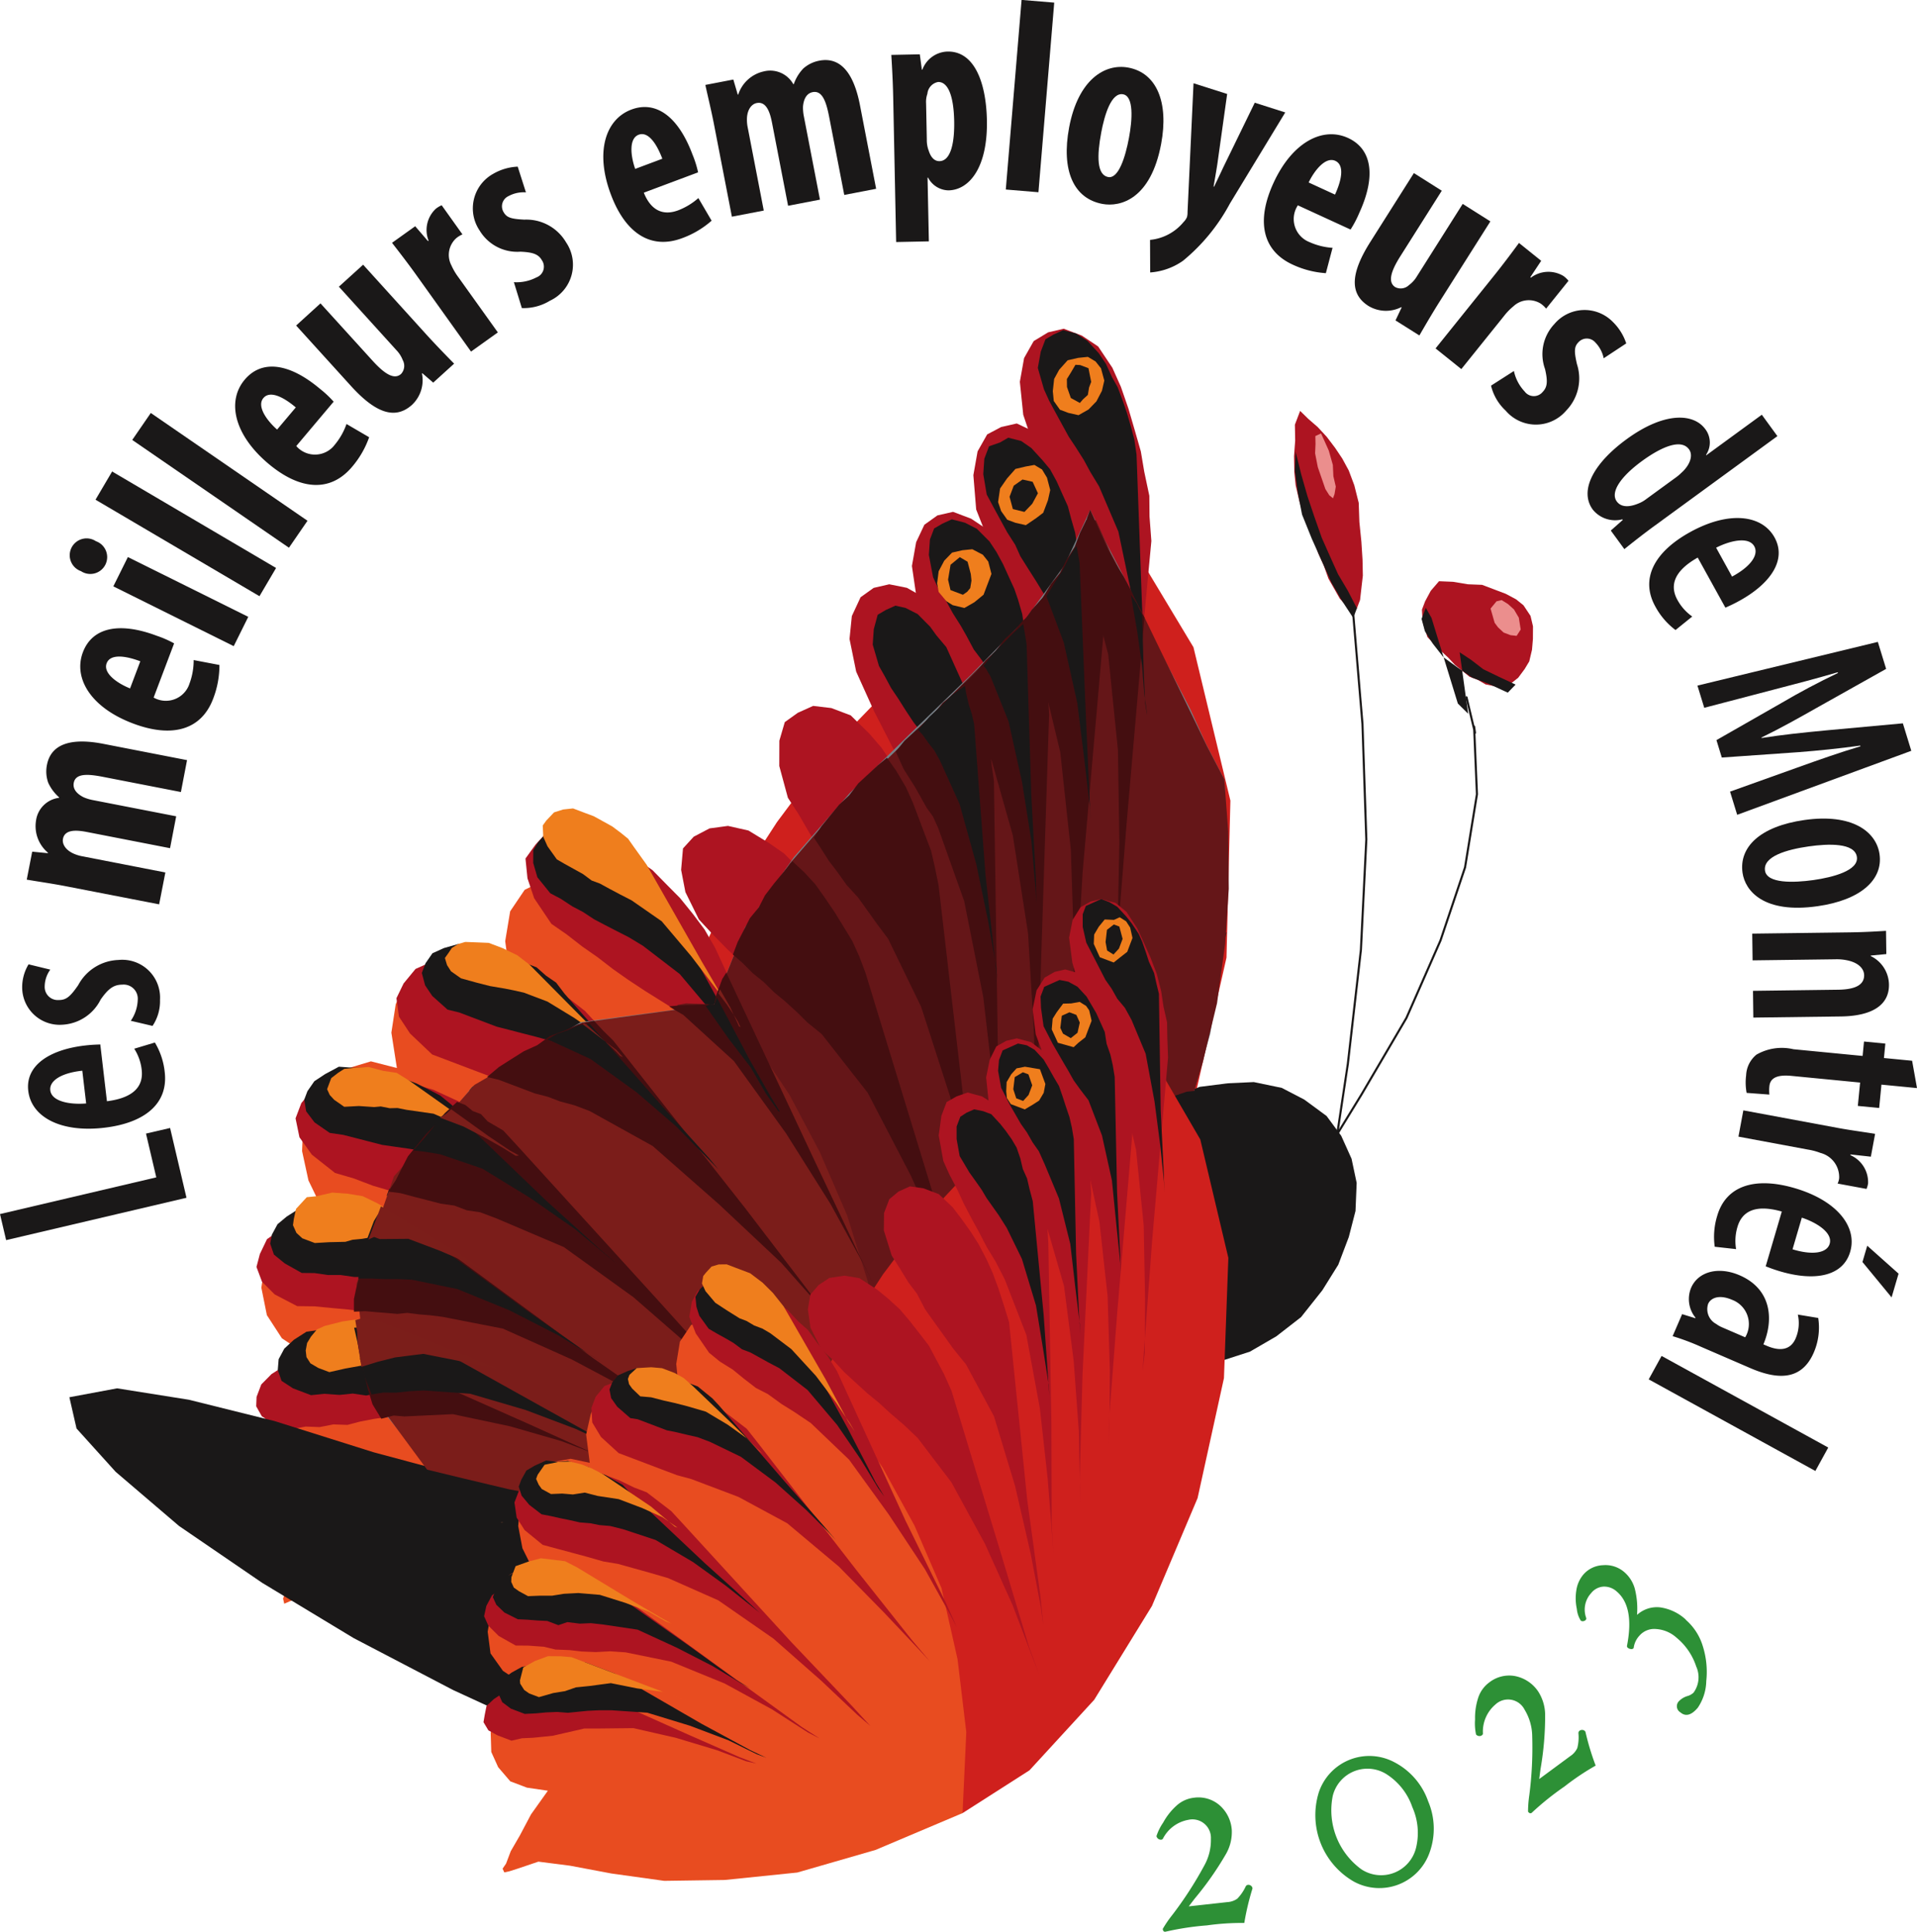 <svg id="Group_12789" data-name="Group 12789" xmlns="http://www.w3.org/2000/svg" xmlns:xlink="http://www.w3.org/1999/xlink" width="125.017" height="125.998" viewBox="0 0 125.017 125.998">
  <defs>
    <clipPath id="clip-path">
      <rect id="Rectangle_6245" data-name="Rectangle 6245" width="125.017" height="125.998" fill="none"/>
    </clipPath>
  </defs>
  <path id="Path_56141" data-name="Path 56141" d="M57.72,99.4l5.587-3.564,5.508-6.082,4.971-7.937,3.892-9.169,2.308-10.187.254-10.24L77.831,42.216l-5.39-8.966-7.247,5.215-5.985,5.173-4.76,4.916-3.782,5.074-3.229,4.981-2.473,5.165-2.178,5.475-1.831,5.92L42.712,77.9l2.051,3.051,2.227,3.119,2.323,3.151,2.139,3.082,2.283,3.244,2.086,2.963Z" fill="#cf201d" fill-rule="evenodd"/>
  <path id="Path_56142" data-name="Path 56142" d="M57.72,99.4l.214-6.843-.725-6.268-1.53-6.056-2.23-5.292-2.892-4.92-3.133-4.288-3.493-3.6-3.592-2.8-.831-1.349-1.161-.749-1.338-.3-1.387.4-1.408.708-.944,1.4-.323,1.945.352,2.617-1.631-1.14-1.482-.458-1.44-.025-1.185.686L26.48,64l-.673,1.5-.284,1.856.36,2.307-1.693-.434-1.52.458-1.315.74-.908,1.312-.671,1.5L19.7,75.08l.415,1.913,1.038,2.151-1.079-.409-1.158.594-.965,1.186L17.3,82.233l-.255,1.761.359,1.788.98,1.51L20.2,88.5,18.629,89.66,17.7,91.272l-.458,1.481.119,1.59.561,1.251.973.988,1.41.641,1.765.247-1.272,2-1.03,1.883-.726,1.381-.41,1.082-.171.453.075.337.379-.166.836-.3,1.7-.391,2.679.295,3.563.417,4.468.758,5.292-.058,6.02-.614,6.8-1.865Z" fill="#e84c20" fill-rule="evenodd"/>
  <path id="Path_56143" data-name="Path 56143" d="M68.417,46.608l-.152-1.5-.1-1.38-.278-1.451-.316-1.355-.4-1.4-.469-1.212-.653-1.277-.6-1.161-1.05-1.329-1.072-.713-1.173-.444-1.019.232-.852.61-.537,1.139-.275,1.551L59.79,39.1l.465,1.21.5,1.427.65,1.282.563,1.245.558,1.244.653,1.284.744,1.313.761,1.53,1.37,4.858.991,6.371L67.409,67l.179,4.715.027,1.564.043-2.567.255-8.585Z" fill="#ad1421" fill-rule="evenodd"/>
  <path id="Path_56144" data-name="Path 56144" d="M71.965,41.338l-.12-1.594-.1-1.383-.275-1.447-.222-1.322-.369-1.485-.316-1.36-.529-1.336-.592-1.156-.924-1.381-1.075-.717-1.135-.535-1.021.231-.909.483-.625,1.106-.275,1.551.183,2.24.528,1.337.531,1.339.432,1.3.531,1.337.472,1.213.526,1.334.617,1.372.639,1.584,1.2,5.008.691,6.359.207,6.277L70,66.433l-.094,1.62.205-2.715.489-8.393Z" fill="#ad1421" fill-rule="evenodd"/>
  <path id="Path_56145" data-name="Path 56145" d="M75.086,35.287l-.12-1.6-.012-1.348-.332-1.57L74.4,29.446,74,28.052l-.407-1.393L73.1,25.232l-.557-1.244L71.617,22.6l-1.071-.713-1.176-.446-1.017.237-.94.569-.627,1.109-.276,1.548.221,2.149.439,1.307.581,1.454.467,1.216.529,1.337.469,1.208.585,1.466.621,1.369L71.063,38l1.292,5.039.479,6.38.143,6.156-.07,4.829-.094,1.616.168-2.622.648-8.538Z" fill="#ad1421" fill-rule="evenodd"/>
  <path id="Path_56146" data-name="Path 56146" d="M56.448,63.47l-.527-1.337-.6-1.156L54.673,59.7l-.754-1.011-.9-1.166-.917-.866-.968-.986-.983-.682-1.343-.818-1.335-.3-1.2.162-1.032.541-.7.766-.122,1.4.279,1.448.879,1.782.882.953.967.986.916.86.967.991.945.769,1.1.933,1,.9L53.6,67.451l3,3.827,2.811,5.4,2.354,5.233,1.515,4.189.491,1.427-.725-2.445-2.3-7.587Z" fill="#ad1421" fill-rule="evenodd"/>
  <path id="Path_56147" data-name="Path 56147" d="M46.634,61.821,45.95,60.63l-.757-1.009-.846-1.045-.823-.83-.967-.985-.984-.686-1.038-.8-.978-.678L38.1,54.043l-1.215-.049-1.272.346-.7.764L34.269,56l.13,1.289.437,1.3,1.124,1.67.983.68,1.04.807.98.684,1.039.8.976.686,1.076.711,1.256.785,1.251.784,3.4,3.046,3.354,4.784,2.9,4.613,2.136,3.911L57,83.836l-1.1-2.282-3.3-6.83Z" fill="#ad1421" fill-rule="evenodd"/>
  <path id="Path_56148" data-name="Path 56148" d="M40,67.882l-.97-.987-.876-.949-1.041-.811-1.049-.5L34.9,63.883l-1.175-.445-1.322-.6-1.118-.32L29.609,62.3l-1.394.4-1.116.5-.779.947-.466.962.162,1.2.723,1.1,1.444,1.37,1.176.446,1.356.514,1.177.445,1.223.573,1.214.351,1.3.392,1.391.422,1.441.547,4.1,2.276L46.9,78.562l4.042,3.8,2.75,3.107,1.028,1.111L53.14,84.748l-4.561-5.967Z" fill="#ad1421" fill-rule="evenodd"/>
  <path id="Path_56149" data-name="Path 56149" d="M33.7,74.694l-.935-1.077-.978-.681-1.074-.719-1.141-.533-1.322-.605-1.211-.354-1.176-.446-1.28-.173-1.611-.1-1.4.4-1.152.6-.771.949-.375.991.255,1.235.809,1.135,1.511,1.192,1.212.354,1.266.48,1.208.357,1.39.424,1.247.261,1.332.3,1.422.333,1.482.459,4.364,1.857,4.542,3.273,4.2,3.659,3.065,2.813L49.638,92.1l-1.649-1.659L42.9,84.8Z" fill="#ad1421" fill-rule="evenodd"/>
  <path id="Path_56150" data-name="Path 56150" d="M29.377,81.739l-.985-.682-.961-.465-.957-.465-1.155-.234L24.2,79.571l-1.1-.1-1.1-.105-1.237.257-1.344,0-1.155.6-.853.606-.463.964-.222.845.36.963.827.829,1.466.764,1.134.014,1.094.106,1.093.1,1.195.139,1.216.049,1.1.106,1.215.051,1.409.12,3.946.769,4.506,2.017,4.044,2.152,3.011,1.865,1.021.591-1.547-1.1-5.15-3.6Z" fill="#ad1421" fill-rule="evenodd"/>
  <path id="Path_56151" data-name="Path 56151" d="M26.412,89.3l-.817-.31-.851-.217-.844-.219-.83,0-.968-.163-.86.09-.826,0-.837.3-1.057.326-.813.517-.669.677-.308.813-.024.613.369.656.747.486,1.206.355.9-.175.917.034.893-.174.919.032.8-.211.9-.176.983-.143,1.04-.019,3.154-.148,3.731.791L36.617,94l2.445.926.809.305L38.6,94.747l-4.231-1.915Z" fill="#ad1421" fill-rule="evenodd"/>
  <path id="Path_56152" data-name="Path 56152" d="M61.207,57.728l-.368-1.482-.349-1.269-.4-1.4-.5-1.118-.613-1.372-.635-1.064-.865-1.261-.788-.915-1.209-1.185-1.263-.478-1.188-.141-1,.45-.849.608-.354,1.211-.005,1.653.561,2.071.716,1.1.685,1.188.721,1.1.813,1.135.845,1.046.9,1.167.807,1.129,1.046,1.331,2.152,4.431,1.9,5.886,1.291,5.866.886,4.471.212,1.631L63.969,81l-1.014-8.241Z" fill="#ad1421" fill-rule="evenodd"/>
  <path id="Path_56153" data-name="Path 56153" d="M64.818,50.932l-.118-1.6-.224-1.327-.31-1.354-.349-1.269-.495-1.428L62.8,42.621l-.689-1.191-.774-1.224-1.081-1.237-1.111-.627-1.153-.231-1.016.234-.853.611-.571,1.229-.15,1.494.433,2.126.563,1.249.62,1.37.594,1.154.653,1.283.689,1.191.681,1.189.744,1.315.8,1.44,1.7,4.779,1.246,6.26.7,6.057.391,4.692.119,1.6-.171-2.543-.119-8.418Z" fill="#ad1421" fill-rule="evenodd"/>
  <path id="Path_56154" data-name="Path 56154" d="M70.407,36.716l-.143-.983-.148-.988-.266-.928-.211-.8-.392-.869-.337-.753-.426-.778-.5-.6-.727-.795-.659-.457-.845-.215-.534.31-.719.251-.307.812-.068,1.007.224,1.327.482.9.425.779.429.784.523.818.335.746.513.817.517.812.574.943,1.169,2.926.937,4.074.517,3.815.308,3.006.054.953-.084-1.683-.241-5.363Z" fill="#1a1818" fill-rule="evenodd"/>
  <path id="Path_56155" data-name="Path 56155" d="M66.9,30.426l.559-.1.5.3.321.532.21.806-.148.665-.309.817-.449.343-.682.465-.672-.151-.539-.2-.4-.564-.2-.591.129-.884.453-.654.548-.622Z" fill="#ef7e1d" fill-rule="evenodd"/>
  <path id="Path_56156" data-name="Path 56156" d="M66.949,42.02l-.141-.98-.143-.986-.268-.926-.247-.717-.4-.873-.338-.744-.424-.783-.457-.692-.826-.827-.782-.4-.85-.217-.616.281-.538.314-.274.722-.07,1,.275,1.453.341.748.518.816.425.783.516.815.374.659.481.9.548.725L64.6,44.13l1.173,2.924L66.651,51l.611,3.849.269,3.1.052.949-.028-1.561-.3-5.485Z" fill="#1a1818" fill-rule="evenodd"/>
  <path id="Path_56157" data-name="Path 56157" d="M62.765,35.89l.644-.066.689.361.351.444.208.805-.24.633-.274.723-.6.493-.65.373-.763-.184-.415-.262-.5-.6-.1-.562.1-.787.366-.692.509-.525Z" fill="#ef7e1d" fill-rule="evenodd"/>
  <path id="Path_56158" data-name="Path 56158" d="M62.594,36.341l.507.3.209.8.045.431-.08.486-.194.237-.284.2-.81-.306-.159-.678.163-.974Z" fill="#1a1818" fill-rule="evenodd"/>
  <path id="Path_56159" data-name="Path 56159" d="M66.683,31.277l.661.149.344.748-.37.684-.509.533-.756-.185-.215-.805.273-.721Z" fill="#1a1818" fill-rule="evenodd"/>
  <path id="Path_56160" data-name="Path 56160" d="M63.53,47.238l-.236-1.018-.211-.805-.3-.837-.34-.75-.392-.87-.339-.75-.64-.76-.409-.567-.818-.827-.786-.4-.666-.15-.623.282-.532.313-.254.94-.07,1.006.407,1.394.372.659.421.781.464.69.515.813.463.7.549.723.612.85.577.944,1.29,2.861,1.091,3.932.767,3.7.528,2.987.085.863-.206-1.629-.583-5.288Z" fill="#1a1818" fill-rule="evenodd"/>
  <path id="Path_56161" data-name="Path 56161" d="M74.119,29.647l-.144-.987-.213-.8-.272-.931-.241-.711-.36-.962L72.52,24.6l-.4-.876-.467-.69-.728-.793-.747-.489-.846-.219-.621.285-.531.311-.308.813L67.681,24l.4,1.392.34.749.424.785.425.778.429.782.465.7L70.68,30l.424.783.571.941,1.261,2.953.849,4.046.7,3.882.3,3.008.025,1.041-.085-1.687-.244-5.361Z" fill="#1a1818" fill-rule="evenodd"/>
  <path id="Path_56162" data-name="Path 56162" d="M27.792,87.551l-.778-.4-.758-.184-.81-.307-.828-.007-.881-.127-.918-.035-.918-.041-.926.272-.986.14-.817.522-.633.584-.367.687-.057.7.246.713.749.489,1.174.445.858-.089,1,.072.864-.089.878.129.9-.179.86-.085.95-.055,1.041-.019,3.023.213,3.626,1.063L37.536,93.2l2.373,1.105.781.4L39.4,94.016l-4.1-2.28Z" fill="#1a1818" fill-rule="evenodd"/>
  <path id="Path_56163" data-name="Path 56163" d="M27.32,80.341l-.742-.489-.908-.344-.721-.273-.851-.216-.849-.22-.879-.125-.914-.036-.9.178-1.044.016-.814.519-.6.5-.37.687-.109.578.244.715.709.578,1.108.622.828.007.879.127.831,0,.877.125.83,0,1.006.071.915.038,1.008.071,2.973.611,3.4,1.389,3.114,1.594,2.271,1.378.747.489L38.2,88.182l-3.838-2.694Z" fill="#1a1818" fill-rule="evenodd"/>
  <path id="Path_56164" data-name="Path 56164" d="M29.431,72.046l-.713-.583-.688-.36-.869-.434-.728-.276-.809-.307-.846-.215-.85-.221H23.1L22.1,69.577l-.9.484-.7.462-.451.651-.207.547.123.765.548.725.989.684.88.129.843.214.85.221.851.218.877.127.882.125.976.165,1.062.2,2.747.938,3.1,1.9,2.942,2.045,2.043,1.7.714.581-1.061-1.024L35.7,78.143Z" fill="#1a1818" fill-rule="evenodd"/>
  <path id="Path_56165" data-name="Path 56165" d="M36.819,64.817l-.552-.725-.659-.454-.618-.545-.721-.272-.781-.4-.815-.308-.935-.25-.829-.005-1.026-.283-.93.263-.751.34-.453.654-.24.631.215.807.465.691,1,.895.76.185.817.31.812.307.81.307.85.217.848.221.847.217,1.029.284L38.6,69.112,41.656,71.4l2.665,2.25L46.173,75.6l.618.548-.971-.991L42.668,71.48Z" fill="#1a1818" fill-rule="evenodd"/>
  <path id="Path_56166" data-name="Path 56166" d="M43.387,58.936l-.518-.818-.586-.633-.589-.635-.526-.512-.708-.58-.623-.545-.779-.4-.726-.276-.99-.375-.828-.006-.9.181-.539.621-.3.508v.825l.269.929.842,1.043.689.365.744.489.692.364.742.487.692.364.776.4.783.4.925.559,2.4,1.841,2.426,2.879,2.078,2.958L50.3,71.786l.606.853-.829-1.35-2.358-4.41Z" fill="#1a1818" fill-rule="evenodd"/>
  <path id="Path_56167" data-name="Path 56167" d="M24.611,78.485l-.959-.464-.975-.159-1.008-.075-1.018.237-.644.065-.354.383-.349.381-.145.67-.053.392.224.5.385.355.817.308.948-.055L22.522,81l.464-.134.642-.063.559-.1.575.117,1.867-.017,2.167.821,1.956.842,1.468.767.542.2-.747-.492-2.592-1.6Z" fill="#ef7e1d" fill-rule="evenodd"/>
  <path id="Path_56168" data-name="Path 56168" d="M25.333,86.41l-1.03-.284-1-.073-.987.143-1.145.292-.5.224-.39.47-.254.418-.089.489.049.43.259.407.512.3.72.273,1.022-.231,1.106-.2,1.055-.326,1.106-.2,1.842-.232,2.309.459,2.212.428,1.629.618.453.171-.9-.342-2.858-1.186Z" fill="#ef7e1d" fill-rule="evenodd"/>
  <path id="Path_56169" data-name="Path 56169" d="M26.71,70.5l-.84-.522-.876-.129-.942-.251-.947.054-.649.064-.406.26-.448.345-.171.453-.1.271.174.378.292.316.651.453.953-.051,1,.069.431-.04.582.114.512-.012.582.117,1.762.253,1.957.846,1.8.99,1.249.783.418.265-.656-.457-2.26-1.683Z" fill="#ef7e1d" fill-rule="evenodd"/>
  <path id="Path_56170" data-name="Path 56170" d="M34.535,62.922l-.8-.613-.962-.467-.9-.342-.92-.038-.609-.022-.463.134-.412.255-.221.33-.234.327.139.464.26.406.649.457L31.1,64.1l.852.217.484.082.484.082.574.114.669.151,1.536.582L37.458,66.4,39.1,67.541l1.236,1.092.291.317L40,68.4,37.98,66.4Z" fill="#ef7e1d" fill-rule="evenodd"/>
  <path id="Path_56171" data-name="Path 56171" d="M42.173,56.407l-.405-.565-.406-.565-.4-.569-.478-.387-.56-.419-.6-.332-.6-.331-.539-.2-.815-.309-.645.07-.592.188-.505.532-.233.323.033.738.278.621.608.852.507.294.6.332.6.333.565.42.54.2.6.329.687.365.777.4,1.963,1.364,1.926,2.28,1.66,2.179,1.236,1.916.317.531-.575-.942-1.941-3.319Z" fill="#ef7e1d" fill-rule="evenodd"/>
  <path id="Path_56172" data-name="Path 56172" d="M70.305,23.343l.642-.066.5.3.354.447.216.8-.154.665-.359.689-.515.531-.654.372-.664-.15-.549-.208-.4-.567-.064-.64.088-.8.329-.6.551-.615Z" fill="#ef7e1d" fill-rule="evenodd"/>
  <path id="Path_56173" data-name="Path 56173" d="M70.438,23.81l.546.207.178.892-.138.362-.08.487-.322.294-.2.232-.588-.324-.251-.717-.007-.52.259-.418.3-.51Z" fill="#1a1818" fill-rule="evenodd"/>
  <path id="Path_56174" data-name="Path 56174" d="M48.747,97.449l-5.261.8-6.079-.338L30.92,96.484l-6.563-1.76-6.465-2.037L12.317,91.3l-4.679-.744-3.113.581.466,2.039L7.541,96l4.135,3.534,5.42,3.707,5.971,3.608,6.471,3.38,6.249,2.881,5.695,2.156Z" fill="#1a1818" fill-rule="evenodd"/>
  <path id="Path_56175" data-name="Path 56175" d="M85.416,83.85l1.392-7.227L87.9,69.388l.851-7.427.354-7.208-.252-7.535-.619-7.366" fill="none" stroke="#1a1818" stroke-linecap="round" stroke-linejoin="round" stroke-width="0.136"/>
  <path id="Path_56176" data-name="Path 56176" d="M88.223,40.092l.268-.418.206-.544.089-.791.092-.793-.021-1.038-.074-1.166-.131-1.293L88.609,32.8l-.288-1.145-.361-.964-.424-.782-.464-.692-.548-.724-.59-.637-.62-.54-.526-.515-.342.9.019,1.04-.075,1.01.018,1.037.088.862.236,1.018L85,33.6l.447,1,.247.715.3.835.339.748.3.842.374.655.372.658.439.476Z" fill="#ad1421" fill-rule="evenodd"/>
  <path id="Path_56177" data-name="Path 56177" d="M86.922,30.327l.034.734.157.679-.082.489-.1.271-.239-.193-.257-.407-.248-.718-.246-.711-.176-.9.026-.61-.01-.518.249-.114.121-.058.228.5.278.621Z" fill="#eb8e8d" fill-rule="evenodd"/>
  <path id="Path_56178" data-name="Path 56178" d="M88.491,39.674l-.6-1.157-.631-1.066-.56-1.243-.5-1.128L85.7,33.659l-.436-1.3-.4-1.4-.368-1.482-.051,1.22.187,1.416.281,1.449.639,1.585.615,1.37.674,1.5.689,1.189.722,1.1Z" fill="#1a1818" fill-rule="evenodd"/>
  <path id="Path_56179" data-name="Path 56179" d="M85.557,76.666l3.238-5.284,2.928-4.989,2.22-5.053,1.6-4.765.776-4.769-.186-4.416.058.411-.552-2.317" fill="none" stroke="#1a1818" stroke-linecap="round" stroke-linejoin="round" stroke-width="0.136"/>
  <path id="Path_56180" data-name="Path 56180" d="M98,44.955l.571-.4.439-.349.42-.566.3-.5.18-.762.059-.7.005-.825-.161-.681-.458-.689-.479-.388-.687-.366-.719-.272-.816-.31-.919-.036-.97-.162-.919-.038-.538.624-.369.686-.206.543.037.74.13.461.191.59.441.471.526.513.386.355.44.474.475.389.473.384.548.208.5.293.576.116Z" fill="#ad1421" fill-rule="evenodd"/>
  <path id="Path_56181" data-name="Path 56181" d="M99.05,40.289l.122.772-.265.413-.394-.043-.457-.173-.372-.35-.211-.286-.266-.927.387-.473.337-.08.417.261.387.352Z" fill="#eb8e8d" fill-rule="evenodd"/>
  <path id="Path_56182" data-name="Path 56182" d="M98.84,44.654,97.7,44.12l-.964-.466-.8-.615-.745-.493.555,4.011-.673-.669-1.717-5.583-.374-.659-.274.723.216.8.515.813.695.887.893.649.983.682,1.086.41,1.234.57Z" fill="#1a1818" fill-rule="evenodd"/>
  <path id="Path_56183" data-name="Path 56183" d="M86.512,72.791l.955,1.291.675,1.5.333,1.575-.076,1.83-.436,1.695-.686,1.809-1.043,1.673-1.388,1.748-1.608,1.25-1.722,1-1.768.572-1.694.392-1.838-.076L74.489,88.7l-1.5-.674-1.274-1L70.7,85.609l-.67-1.492-.305-1.668L69.73,80.8l.375-1.821.719-1.9.96-1.705,1.464-1.411L74.837,72.5l1.69-.908,1.707-.7,1.843-.234,1.689-.078,1.822.378,1.468.762Z" fill="#1a1818" fill-rule="evenodd"/>
  <path id="Path_56184" data-name="Path 56184" d="M79.84,50.832l.233,4.021-.009,4.127-.448,4.17-.692,4.287-1.215,4.3-1.461,4.4-1.894,4.453-2.14,4.561L53.267,102.161l-14.792-1.055-9.358-3.964-4.865-5.973-.971-6.981,2.49-7.121,5.018-6.159,7.089-4.24,8.7-1.15,2.011-5.026,3.181-4.583,3.66-4.194,3.945-3.881,3.916-3.79,3.544-3.619,2.591-3.564,1.67-3.6,1.05,2.155L73.28,37.6l1.045,2.153,1.1,2.278L76.5,44.087l1.134,2.187,1.014,2.246Z" fill="#778087" fill-rule="evenodd"/>
  <path id="Path_56185" data-name="Path 56185" d="M33.582,98.731l-.943.574.094.037.944-.575.962-.36Z" fill="#3a2820"/>
  <path id="Path_56186" data-name="Path 56186" d="M57.9,98.127l-1.733.479L54.4,99.18l-1.643.511-1.64.515-1.731.483-1.733.48-1.6.425-1.553.547-1.159-.23-1.093-.105-1.058-.2-.977-.16-1.031-.288-1.06-.194-.848-.217-.884-.131,3.148-.667,3.054-.7L45.8,98.4l3.307-.817,3.463-.96,3.341-.907,3.5-1.05,3.621-1.111Z" fill="#3a2820" fill-rule="evenodd"/>
  <path id="Path_56187" data-name="Path 56187" d="M79.71,62.359l-7.875,3.32-6.964,2.842-6.537,1.972-5.891,1.383-5.685.532-5.42.117-5.4-.49-5.347-.891.195-.236.287-.2,5.158.3,5.472.009,5.466-.517,5.907-.864L59.106,68.2l6.5-1.88,6.9-2.659,7.487-2.846-.192.755Z" fill="#3a2820" fill-rule="evenodd"/>
  <path id="Path_56188" data-name="Path 56188" d="M50.618,71.494,47.1,72.33l-3.338.909-3.308.81-3.213.852-3.182.76-3,.823-2.965.739-2.876.772.1-.273.068-.178,2.964-.736,2.935-.646,3.055-.706,3.091-.793,3.216-.846,3.183-.762,3.3-.815Z" fill="#1a1818" fill-rule="evenodd"/>
  <path id="Path_56189" data-name="Path 56189" d="M71.732,85.592l.241-.635.424-.565.238-.63.388-.476.24-.63.419-.564.24-.633.393-.474,1.659-4.125,1.353-3.828,1.129-3.809.913-3.79.524-3.831.241-3.63L80.1,54.237l-.256-3.4L78.7,48.644,77.66,46.493l-1.046-2.15-.99-2.03-1.042-2.156L73.5,38.1l-1.078-2.061-.954-2.118-.373.167-.261.42-1.883,3.317L66.09,41.286l-3.508,3.53-3.664,3.676-3.912,3.785-3.5,4.051-2.986,4.346-1.942,4.844-.611-.026-.607-.021-.61-.024-.557.1-.447,1.177L43.3,67.9l-.445,1.172-.446,1.177L42,71.332l-.387,1.3-.357,1.213-.3,1.329,1.668,2.7,1.992,2.923,2.079,2.962,2.269,3.028,2.08,2.956,2.234,3.12,1.992,2.927,1.9,2.892Z" fill="#651618" fill-rule="evenodd"/>
  <path id="Path_56190" data-name="Path 56190" d="M57.733,98.268l.121-5.222L57.5,88.257l-.911-4.686-1.359-4.335-1.762-4.079-1.984-3.749L49.17,67.945l-2.387-2.97-.1.272-.1.271L37.963,66.7,30.95,70.758l-5.257,5.969-2.457,7.031.789,6.91,4.442,6.024,8.882,4.091L51.456,102.3l.782-.428.841-.3.837-.3.834-.3Z" fill="#7b1d1a" fill-rule="evenodd"/>
  <path id="Path_56191" data-name="Path 56191" d="M68.417,46.608l-.052-.949-.125-.773-.052-.949-.123-.769-.174-.9-.213-.8-.214-.807-.156-.674-.6.494-.549.62-.636.584-.611.8-.633.585-.58.713-.668.676-.586.709.446,1,.508,1.122.6,1.159.683,1.188,1.37,4.858.991,6.371L67.409,67l.179,4.715.027,1.564.043-2.567.255-8.585Z" fill="#440e10" fill-rule="evenodd"/>
  <path id="Path_56192" data-name="Path 56192" d="M71.965,41.338,71.941,40.3l-.137-.981-.091-.865-.086-.858-.145-.984-.145-.984-.266-.927-.217-.809-.427.874-.342.9-.524.832-.438.87-.577.712L67.991,39l-.7.771-.682.984.335.743.3.837.306.843.392.869,1.2,5.008.691,6.359.207,6.277L70,66.433l-.094,1.62.205-2.715.489-8.393Z" fill="#440e10" fill-rule="evenodd"/>
  <path id="Path_56193" data-name="Path 56193" d="M70.1,35.877l.457,1,.5,1.122,1.216,4.7.633,6.233L73,54.961,72.9,59.885l-.084,2.133.129-1.708.554-6.918,1.139-13.106-.479-.911-.4-.871-.48-.905-.515-.817-.487-.906L71.884,35l-.449-1-.341-.749-.205.542-.179.76-.335.6Z" fill="#440e10" fill-rule="evenodd"/>
  <path id="Path_56194" data-name="Path 56194" d="M56.448,63.47l-.41-1.085-.452-1-.57-.935-.578-.942-.665-.978-.6-.849-.737-.8-.765-.706-.58.714L50.5,57.6l-.611.8-.4.78-.584.71-.4.782-.4.777-.308.815.622.541.674.673.712.577.681.672.707.58.769.7.679.674.944.765,3,3.827,2.811,5.4,2.354,5.233,1.515,4.189.491,1.427-.725-2.445-2.3-7.587Z" fill="#440e10" fill-rule="evenodd"/>
  <path id="Path_56195" data-name="Path 56195" d="M43.635,65.643l.418.263.508.293,3.3,3.01,3.389,4.7,2.908,4.615L56.3,82.431l.707,1.4-.882-1.781L53.029,75.51,47.364,63.438l-.262.418L46.9,64.4l-.2.54-.115.578-.826,0-.738.032-.73.031Z" fill="#440e10" fill-rule="evenodd"/>
  <path id="Path_56196" data-name="Path 56196" d="M40,67.882l-.678-.669-.585-.634-1.02.233-.871.4-.964.355-.85.609-.868.393-.82.516-.816.52-.764.644.761.18.724.274.813.307.81.307.848.22.817.309.936.251.993.377,4.1,2.276L46.9,78.562l4.042,3.8,2.75,3.107,1.028,1.111L53.14,84.748l-4.561-5.967Z" fill="#440e10" fill-rule="evenodd"/>
  <path id="Path_56197" data-name="Path 56197" d="M33.7,74.694l-.437-.475-.441-.477-.506-.3-.512-.295-.439-.476-.539-.205-.476-.39-.542-.205-.8.735-.581.711L27.759,74l-.578.714-.579.71-.4.778-.394.78-.487.743.789.1.936.249.849.217.85.221.885.124.813.308.878.13,1.086.411,4.364,1.857,4.542,3.273,4.2,3.659,3.065,2.813L49.638,92.1l-1.649-1.659L42.9,84.8Z" fill="#440e10" fill-rule="evenodd"/>
  <path id="Path_56198" data-name="Path 56198" d="M29.377,81.739l-.657-.456-.508-.294-.721-.273-.545-.207-.63-.239L25.595,80l-.49-.082-.7-.061-.274.725-.24.632-.239.633-.179.76-.06.7-.189.756-.142.667,0,.827.734-.035.7.063.7.055.7.061.647-.067.793.1.7.057.792.1,3.946.769,4.506,2.017,4.044,2.152,3.011,1.865,1.021.591-1.547-1.1-5.15-3.6Z" fill="#440e10" fill-rule="evenodd"/>
  <path id="Path_56199" data-name="Path 56199" d="M26.412,89.3l-.817-.31-.722-.273-.669-.148-.735.03.267.931.238,1.017.32,1.053.572.939.807-.209.7.059,3.154-.148,3.731.791L36.617,94l2.445.926.809.305L38.6,94.747l-4.231-1.915Z" fill="#440e10" fill-rule="evenodd"/>
  <path id="Path_56200" data-name="Path 56200" d="M61.207,57.728l-.254-1.233-.238-1.02L60.3,54.388l-.362-.963-.412-1.087-.447-.995-.633-1.067-.6-.851-.6.494-.634.588-.636.586-.61.8-.636.587-.583.708-.58.712-.486.748.457.691.52.817.552.721.608.855.73.793.611.852.606.847.754,1.012,2.152,4.431,1.9,5.886,1.291,5.866.886,4.471.212,1.631L63.969,81l-1.014-8.241Z" fill="#440e10" fill-rule="evenodd"/>
  <path id="Path_56201" data-name="Path 56201" d="M64.818,50.932l-.143-.986-.088-.858-.089-.864-.12-.767-.273-.93-.206-.8-.3-.839-.246-.714-.6.5-.676.672-.6.5-.577.711-.64.584-.634.588-.634.584-.577.712.508,1.121.771,1.224.368.657.368.656.412.571L61.18,54l1.7,4.779,1.246,6.26.7,6.057.391,4.692.119,1.6-.171-2.543-.119-8.418Z" fill="#440e10" fill-rule="evenodd"/>
  <path id="Path_56202" data-name="Path 56202" d="M70.407,36.716l-.1-.554-.1-.556-.488.747-.429.867-.486.745-.562.926,1.131,3.014.883,3.952.484,3.9.341,2.917.054.953-.084-1.683-.241-5.363Z" fill="#1a1818" fill-rule="evenodd"/>
  <path id="Path_56203" data-name="Path 56203" d="M66.949,42.02l-.121-.767-.1-.551-.637.584-.669.673-.669.679-.61.8.145.16.311.531,1.173,2.924L66.651,51l.611,3.849.269,3.1.052.949-.028-1.561-.3-5.485Z" fill="#1a1818" fill-rule="evenodd"/>
  <path id="Path_56204" data-name="Path 56204" d="M63.53,47.238l-.158-.68-.189-.589-.161-.68-.093-.553-.855.605-.67.679-.79.733-.736.858.29.318.405.567.347.436.374.665,1.29,2.861,1.091,3.932.767,3.7.528,2.987.085.863-.206-1.629-.583-5.288Z" fill="#1a1818" fill-rule="evenodd"/>
  <path id="Path_56205" data-name="Path 56205" d="M73.752,38.811l.42,2.431.307,2.185.144,1.812.167,1.2.02.214-.126-.77-.1-2.2-.1-3.557-.336-.747Z" fill="#1a1818" fill-rule="evenodd"/>
  <path id="Path_56206" data-name="Path 56206" d="M27.792,87.551l-.539-.2-.546-.207-.542-.205-.573-.116-.575-.116-.613-.026-.58-.116-.73.036.232,1.017.2,1.108.235,1.019.472,1.211L25,90.831l.825.007.855-.091.952-.053,3.023.213,3.626,1.063L37.536,93.2l2.373,1.105.781.4L39.4,94.016l-4.1-2.28Z" fill="#1a1818" fill-rule="evenodd"/>
  <path id="Path_56207" data-name="Path 56207" d="M27.32,80.341l-.688-.361-.6-.334-.722-.274-.671-.147-.253.416-.207.546-.17.449-.24.634-.172.454-.088.482-.11.577-.025.61.823,0,.92.039h.822l.919.038,2.973.611,3.4,1.389,3.114,1.594,2.271,1.378.747.489L38.2,88.182l-3.838-2.694Z" fill="#1a1818" fill-rule="evenodd"/>
  <path id="Path_56208" data-name="Path 56208" d="M26.953,75.035l.79.094.974.163,2.746.938,3.1,1.9,2.943,2.045,2.042,1.7.715.581-1.1-.931-3.538-3.205-6.213-5.97-.725.554-.457.654-.582.709Z" fill="#1a1818" fill-rule="evenodd"/>
  <path id="Path_56209" data-name="Path 56209" d="M35.69,67.8l.087.033.183.069,2.554,1.175,3,2.169,2.575,2.218,1.94,1.973.821.829-.641-.761-2.7-2.985-5.058-5.743-.773.124-.622.283-.717.245Z" fill="#1a1818" fill-rule="evenodd"/>
  <path id="Path_56210" data-name="Path 56210" d="M46.023,65.618,47.5,67.726l1.455,1.895,1,1.725.805,1.132.1.037-.576-.944-1.425-2.5-2.107-4-.069.182-.1.271-.3-.013Z" fill="#1a1818" fill-rule="evenodd"/>
  <path id="Path_56211" data-name="Path 56211" d="M24.022,80.852l.378-.169.362.137,1.867-.016,2.08.787,1.949.841,1.562.8.542.205-.817-.309-2.465-1.66-4.636-2.786-.17.449-.2.541-.207.545Z" fill="#7b1e1a" fill-rule="evenodd"/>
  <path id="Path_56212" data-name="Path 56212" d="M25.333,86.41l-.544-.206-.486-.078-.669-.149-.464.131.123.769.032.738.124.767.121.771,1.055-.326,1.14-.288,1.842-.232,2.309.459,2.212.428,1.629.618.453.171-.9-.342-2.858-1.186Z" fill="#7b1e1a" fill-rule="evenodd"/>
  <path id="Path_56213" data-name="Path 56213" d="M28.694,72.9l1.535.581,1.467.764,1.1.624.838.523.213-.022-.6-.329L31.849,74.1l-2.43-1.749-.322.292Z" fill="#7b1e1a" fill-rule="evenodd"/>
  <path id="Path_56214" data-name="Path 56214" d="M38.023,66.827l.8.61.8.612.566.424.437.476-.18-.069-.292-.316-.763-.707L38.235,66.8l-.178-.068Z" fill="#7b1e1a" fill-rule="evenodd"/>
  <path id="Path_56215" data-name="Path 56215" d="M46.85,64.794l.553.727.462.691.255.412.172.369-.093-.036-.166-.367-.4-.875-.685-1.189-.033.088Z" fill="#7b1e1a" fill-rule="evenodd"/>
  <path id="Path_56216" data-name="Path 56216" d="M48.747,97.449l-2.167.523-2.308.366L41.709,98.3l-2.717-.2-3.041-.429-2.792-.539-2.943-.7-3.03-.734,1.428,1.157,1.9,1.242,1.978,1.056,2.315.981,2.539.655,2.945.7,3.037.426,3.511.3Z" fill="#1a1818" fill-rule="evenodd"/>
  <path id="Path_56217" data-name="Path 56217" d="M70.98,86.237l-.8-1.439-.371-1.488-.122-1.594.155-1.493.434-1.7.747-1.68L72,75.354l1.249-1.388.543-.622.482-.434.565-.4.654-.375.567-.4.62-.283.717-.246.651-.061-.616,1.625-.565,1.748-.65,1.718-.686,1.809-.868,1.741-.773,1.773-.865,1.736-.809,1.864Z" fill="#1a1818" fill-rule="evenodd"/>
  <path id="Path_56218" data-name="Path 56218" d="M62.773,118.263l4.364-2.792,4.222-4.6,3.765-6.118L78.1,97.716l1.72-7.824.287-7.846-1.83-7.722-4.007-6.893-5.633,3.962-4.505,3.98-3.645,3.891-2.906,3.859-2.478,3.82-1.937,4.015-1.7,4.217-1.587,4.461,1.438,2.2,1.626,2.269,1.705,2.3,1.827,2.549,1.714,2.306,1.675,2.391,1.53,2.235Z" fill="#cf201d" fill-rule="evenodd"/>
  <path id="Path_56219" data-name="Path 56219" d="M62.773,118.263l.244-5.281-.571-4.761L61.4,103.586,59.64,99.512l-2.079-3.788-2.339-3.366-2.765-2.806-2.731-2.068-.591-1.153-.926-.559-1.067-.2-1.051.327-1.031.538-.719,1.072-.24,1.459.22,2.148L43.1,90.246l-1.208-.353-1.129-.015-.912.483-.795.731-.531,1.142-.3,1.334.235,1.845-1.246-.263-1.11.2-1.033.543-.711,1.074-.444,1.171-.121,1.4.274,1.448.825,1.658-.908-.344-.779.428-.648.893-.513,1.352-.242,1.459.185,1.413.809,1.137,1.4.939-1.262.868-.627,1.108L32,113.018l.039,1.257.449.993.789.921,1.088.413,1.364.2-1.1,1.545-.731,1.381-.589,1.017-.308.814-.225.326.111.245.338-.074.586-.188,1.3-.44,2.067.265,2.7.509,3.44.479,3.948-.057,4.73-.486,5.1-1.473Z" fill="#e84c20" fill-rule="evenodd"/>
  <path id="Path_56220" data-name="Path 56220" d="M71.161,77.826l-.069-1.161-.08-1.167-.234-1.018-.325-1.052L70.04,72.34l-.363-.963-.446-1L68.8,69.6l-.753-1.007-.8-.615-.936-.249-.676.155-.66.37-.431.87-.233,1.152.177,1.721.358.966.452.993.41,1.088.448.994.486.91.455,1,.533,1.032.685,1.186,1.075,3.718.632,4.89.332,4.572.072,3.639-.018,1.132.014-1.96.172-6.445Z" fill="#ad1421" fill-rule="evenodd"/>
  <path id="Path_56221" data-name="Path 56221" d="M73.868,73.688l-.037-1.261-.11-1.071-.232-1.017-.149-.986-.258-1.238-.267-.923-.505-1.126-.387-.868L71.2,64.1l-.8-.612-.937-.253-.681.156-.655.373-.528.834-.258,1.242.205,1.63.359.965.324,1.052.363.96L69,71.531l.361.963.536,1.031.5,1.12.474,1.212.827,3.83.535,4.855.144,4.807-.024,3.608L72.31,94.18l.052-2.049.5-6.526Z" fill="#ad1421" fill-rule="evenodd"/>
  <path id="Path_56222" data-name="Path 56222" d="M76.173,68.977l-.045-1.255-.019-1.042-.231-1.018-.147-.986-.289-1.142-.418-1.088-.447-1-.4-.874-.719-1.1-.707-.578-.942-.255-.677.16-.658.369-.523.833-.23,1.157.21,1.628.268.926.326,1.059.356.962.386,1.177.353.96.54,1.033.416,1.086.65,1.281.862,3.735.5,4.947.086,4.683-.018,3.607-.144,1.187.143-2.01.476-6.436Z" fill="#ad1421" fill-rule="evenodd"/>
  <path id="Path_56223" data-name="Path 56223" d="M62.049,90.707l-.505-1.119-.485-.91-.484-.907-.554-.723-.694-.887-.645-.76-.767-.7-.709-.581-1.162-.752-.975-.161-.982.147-.692.458-.547.623-.162.968.169,1.2.708,1.405.763.7.735.795.767.705.766.7.713.579.763.7.859.736.913.865,2.206,2.9,2.2,4.036,1.795,3.988,1.244,3.263.471,1.215-.662-1.8-1.784-5.946Z" fill="#ad1421" fill-rule="evenodd"/>
  <path id="Path_56224" data-name="Path 56224" d="M54.579,89.425,54,88.487l-.7-.887-.611-.85-.619-.546-.74-.794-.74-.491-.8-.614-.865-.429-1.088-.411-.912-.039-.808.215-.635.584-.364.689-.164.974.421,1.086.867,1.26.708.579.839.522.707.577.8.619.78.4.89.645.838.523,1.071.72,2.5,2.391,2.577,3.562,2.366,3.58,1.6,2.88.483.908-.728-1.622L59.05,99.182Z" fill="#ad1421" fill-rule="evenodd"/>
  <path id="Path_56225" data-name="Path 56225" d="M49.4,94.081l-.7-.886-.8-.614-.8-.613-.776-.4-.922-.554-.815-.309-1-.378-.936-.252-1.245-.264-1.022.232-.962.36-.58.709-.274.724.058.951.568.941,1.152,1.053,1,.378.9.341.906.344,1,.377.939.255.989.375,1,.377,1.083.412,3.173,1.715,3.374,2.829,2.909,2.962,2.283,2.417.739.8L59.49,107l-3.635-4.584Z" fill="#ad1421" fill-rule="evenodd"/>
  <path id="Path_56226" data-name="Path 56226" d="M44.508,99.359l-.734-.795-.8-.614-.8-.613-.817-.31-.956-.465-1-.378-.9-.341L37.5,95.771l-1.227-.049-1.018.234-.851.611-.578.709L33.55,98l.144.99.519.812,1.181.964.944.255.935.251.934.251,1.128.323.97.162,1.028.288,1.029.286,1.207.352,3.272,1.449,3.6,2.5,3.1,2.729L55.9,111.84l.859.736L55.587,111.3l-3.989-4.2Z" fill="#ad1421" fill-rule="evenodd"/>
  <path id="Path_56227" data-name="Path 56227" d="M41.267,104.639l-.748-.484-.811-.307-.782-.4-.79-.092-.906-.343h-.821l-.791-.091-.86.084-1.078.108-.87.393-.726.555-.366.685-.148.672.28.621.676.67,1.107.623.822.006,1.009.072.76.183.921.036.787.091.92.038.946-.051,1.01.07,2.968.607,3.492,1.429,3.082,1.683,2.329,1.5.777.4-1.168-.751-3.89-2.817Z" fill="#ad1421" fill-rule="evenodd"/>
  <path id="Path_56228" data-name="Path 56228" d="M38.862,110.448l-.637-.241-.542-.2-.665-.148-.731.032-.525.006-.74.032-.551.1-.767.125-.81.213-.686.458-.478.443-.116.575-.083.488.32.534.6.328.906.345.679-.157.734-.034.648-.065.646-.067.673-.156.679-.155.683-.158.829,0,2.383-.026,2.754.629,2.694.811,1.9.72.667.15-1.086-.413-3.364-1.479Z" fill="#ad1421" fill-rule="evenodd"/>
  <path id="Path_56229" data-name="Path 56229" d="M65.807,86.238l-.325-1.054L65.1,84.009l-.357-.963-.39-.873-.542-1.034-.518-.813-.609-.85-.55-.724-.912-.865-1-.378-.881-.126-.745.337-.6.5-.342.9-.014,1.135.511,1.638.519.817.573.939.554.728.537,1.031.607.849.609.851.611.853L63,89l1.822,3.378L66.2,96.933l1.018,4.415.655,3.452.166,1.2-.195-1.937-.851-6.212Z" fill="#ad1421" fill-rule="evenodd"/>
  <path id="Path_56230" data-name="Path 56230" d="M68.368,81.114,68.3,79.945,68,78.8l-.145-.984-.284-1.141-.419-1.088-.391-.873-.483-.908-.519-.816-.882-.95-.836-.527-.937-.252-.712.249-.658.371-.342.9-.174,1.277.3,1.667.391.872.539,1.03.4.873.54,1.031.429.78.534,1.03.576.944.594,1.154,1.414,3.638.878,4.777.516,4.637.282,3.623.074,1.166-.1-1.9-.019-6.515Z" fill="#ad1421" fill-rule="evenodd"/>
  <path id="Path_56231" data-name="Path 56231" d="M72.694,70.245l-.126-.773-.154-.679-.247-.712-.121-.769-.561-1.246L70.858,65l-.589-.638-.6-.33L69.1,63.92l-.5.223-.5.225-.24.634.029.734.167,1.2.595,1.155.687,1.191.314.531.368.656.408.567.558.731.88,2.295L72.515,77l.3,3.01.243,2.364.03.738-.038-1.257-.2-4.107Z" fill="#1a1818" fill-rule="evenodd"/>
  <path id="Path_56232" data-name="Path 56232" d="M69.858,65.45l.552-.1.42.263.2.285.158.682-.17.448-.24.634-.444.348-.317.294-1.028-.288-.4-.871.061-.7.261-.416.42-.565Z" fill="#ef7e1d" fill-rule="evenodd"/>
  <path id="Path_56233" data-name="Path 56233" d="M70.027,74.3l-.129-.772-.157-.676-.243-.715-.19-.589-.247-.714-.316-.533-.371-.658-.313-.53-.587-.636-.51-.295-.576-.116-.5.225-.5.224-.238.63-.06.7.2,1.108.594,1.154.688,1.193.4.567.376.656.4.569.391.872.92,2.209.74,2.966.337,2.917.278,2.275.037.739L70.378,85.9l-.2-4.106Z" fill="#1a1818" fill-rule="evenodd"/>
  <path id="Path_56234" data-name="Path 56234" d="M66.844,69.578l.976.164.354.962-.108.576-.3.506-.407.263-.53.313-.453-.172-.455-.172-.259-.4-.041-.432.027-.606.3-.511.348-.384Z" fill="#ef7e1d" fill-rule="evenodd"/>
  <path id="Path_56235" data-name="Path 56235" d="M66.707,69.94l.362.137.248.714-.24.632-.352.387-.451-.171-.192-.592.095-.792Z" fill="#1a1818" fill-rule="evenodd"/>
  <path id="Path_56236" data-name="Path 56236" d="M69.742,66.028l.453.171.223.5-.148.666-.44.35-.508-.295-.172-.374.094-.792Z" fill="#1a1818" fill-rule="evenodd"/>
  <path id="Path_56237" data-name="Path 56237" d="M67.351,78.348l-.213-.8-.157-.678-.279-.625-.16-.68-.244-.712-.315-.536-.4-.564-.352-.443-.585-.635-.539-.2-.58-.116-.5.222-.4.261-.241.635,0,.821.2,1.113.316.531.316.533.406.565.4.572.314.531.4.566.4.565.518.82.99,2.025.916,3.036.467,2.865.365,2.31.033.731-.073-1.161-.293-4.145Z" fill="#1a1818" fill-rule="evenodd"/>
  <path id="Path_56238" data-name="Path 56238" d="M75.578,64.822l-.164-.68-.152-.676-.34-.752-.189-.586-.248-.713-.224-.5-.456-.686-.354-.446-.585-.635-.508-.3-.544-.206-.5.226-.5.225-.205.54,0,.826.231,1.021.594,1.154.657,1.279.4.569.372.659.5.6.429.78.922,2.21.578,3.114.369,2.827.244,2.367.037.733-.047-1.256-.2-4.106Z" fill="#1a1818" fill-rule="evenodd"/>
  <path id="Path_56239" data-name="Path 56239" d="M40.077,109.152l-.633-.24-.637-.241-.633-.239-.642.068-.662-.149-.65.06-.733.032-.682.159-.77.123-.66.366-.566.41-.2.54-.077.491.223.495.558.42.909.345.734-.035.65-.062.731-.031.7.056.644-.066.649-.064.731-.034.83,0,2.321.157,2.776.848,2.528.957,1.831.9.635.238-1.052-.5-3.174-1.718Z" fill="#1a1818" fill-rule="evenodd"/>
  <path id="Path_56240" data-name="Path 56240" d="M39.6,103.594l-.6-.329-.63-.239-.637-.241-.482-.082-.722-.274-.7-.053-.613-.032-.647.068-.862.091-.618.277-.569.4-.207.545-.171.45.227.5.529.507.872.437.613.027.695.054.613.03.723.274.59-.2.8.1.731-.031.792.088,2.253.335,2.549,1.173,2.34,1.2,1.848,1.117.6.332-.926-.559-3-2.172Z" fill="#1a1818" fill-rule="evenodd"/>
  <path id="Path_56241" data-name="Path 56241" d="M41.048,97.323l-.446-.478-.6-.33-.51-.3-.542-.205-.6-.329-.669-.149-.635-.242-.646.066-.787-.093-.746.34-.537.313-.332.6-.17.45.19.59.5.6.8.616.577.111.668.149.575.116.671.153.7.056.579.118.7.059.848.212,2.117.7,2.45,1.446,2.112,1.525,1.746,1.386.475.385-.769-.708-2.775-2.495Z" fill="#1a1818" fill-rule="evenodd"/>
  <path id="Path_56242" data-name="Path 56242" d="M46.9,91.686l-.443-.477-.48-.39-.471-.385-.54-.2-.6-.331-.631-.24-.63-.238-.706-.059-.879-.125-.587.189-.627.28-.388.475-.17.449.106.558.4.565.852.741.484.076.726.275.541.206.635.241.575.115.762.18.665.151.81.306,2.012.973L50.577,96.7l2.009,1.8,1.5,1.493.438.477-.788-.921L51.28,96.756Z" fill="#1a1818" fill-rule="evenodd"/>
  <path id="Path_56243" data-name="Path 56243" d="M51.952,87.086l-.409-.567-.444-.475-.437-.477-.383-.351-.526-.514-.508-.294-.6-.331-.538-.2-.781-.4-.643.064-.559.1-.478.438-.293.506.064.649.188.587.612.848.511.3.588.324.515.3.562.419.546.206.6.33.6.333.688.363,1.837,1.419,1.93,2.281,1.53,2.234,1.145,1.883.408.565-.574-.939L55.31,93.217Z" fill="#1a1818" fill-rule="evenodd"/>
  <path id="Path_56244" data-name="Path 56244" d="M37.633,102.234l-.781-.4-.789-.1-.792-.093-.805.214-.842.3-.272.719-.012.305.169.374.326.231.6.327.738-.029.824,0,.769-.125.949-.05,1.405.119,1.654.52,1.543.584,1.1.627.366.14-.6-.331-1.944-1.147Z" fill="#ef7e1d" fill-rule="evenodd"/>
  <path id="Path_56245" data-name="Path 56245" d="M38.086,108.4l-.817-.309-.7-.059-.827-.007-.836.306-.782.43-.216.847.017.211.261.411.33.23.631.237.934-.266.766-.124.709-.246.866-.088,1.415-.188,1.722.345,1.675.221,1.175.446.362.136-.631-.239-2.167-.82Z" fill="#ef7e1d" fill-rule="evenodd"/>
  <path id="Path_56246" data-name="Path 56246" d="M39.316,96.151l-.778-.4-.637-.241-.754-.181-.74.03-.891.181-.453.652-.1.272.167.376.2.281.6.329.733-.03.7.058.774-.121.844.218,1.368.208,1.536.583,1.324.6.977.679.366.138-.545-.206-1.562-1.316Z" fill="#ef7e1d" fill-rule="evenodd"/>
  <path id="Path_56247" data-name="Path 56247" d="M45.2,90.424l-.618-.543-.594-.331-.817-.309-.7-.061-.948.057-.474.44-.1.27.076.339.2.283.532.511.705.061.851.219.664.147.845.216,1.21.354,1.433.856,1.221.876.822.828.239.191-.384-.351-1.5-1.5Z" fill="#ef7e1d" fill-rule="evenodd"/>
  <path id="Path_56248" data-name="Path 56248" d="M51.107,85.215l-.7-.881-.675-.671-.811-.614-.9-.34-.63-.24-.523.006-.463.137-.353.382-.191.235-.083.488.231.5.638.757.742.488.839.525.448.17.508.3.545.207.509.3,1.368,1.033,1.6,1.743,1.31,1.736.923,1.387.313.529L55.3,92.7l-1.454-2.724Z" fill="#ef7e1d" fill-rule="evenodd"/>
  <path id="Path_56249" data-name="Path 56249" d="M72.647,60l.374-.17.418.264.265.408.151.679-.137.359-.205.544-.447.349-.437.348-.906-.343-.393-.871.025-.61.3-.509.388-.475Z" fill="#ef7e1d" fill-rule="evenodd"/>
  <path id="Path_56250" data-name="Path 56250" d="M72.638,60.3l.36.135.213.805-.24.635-.354.384L72.2,62l-.1-.555.09-.794Z" fill="#1a1818" fill-rule="evenodd"/>
  <path id="Path_56251" data-name="Path 56251" d="M9.521,73.94l.671,2.855L0,79.189l.4,1.7,11.762-2.763-1.069-4.552Z" fill="#1a1818"/>
  <g id="Group_12788" data-name="Group 12788">
    <g id="Group_12787" data-name="Group 12787" clip-path="url(#clip-path)">
      <path id="Path_56252" data-name="Path 56252" d="M6.974,71.83c1.939-.245,2.375-1.134,2.266-2.056a3.182,3.182,0,0,0-.486-1.37L10.1,68a4.666,4.666,0,0,1,.642,1.926c.239,2.023-1.251,3.315-3.939,3.632-2.867.339-4.761-.717-4.959-2.4-.2-1.65,1.362-2.687,3.676-2.961.5-.059.787-.06,1.02-.071ZM5.367,69.838c-1.391.148-2.16.665-2.087,1.28.087.745,1.32.943,2.339.856Z" fill="#1a1818"/>
      <path id="Path_56253" data-name="Path 56253" d="M8.529,66.583a2.555,2.555,0,0,0,.454-1.373.92.92,0,0,0-1.014-.985c-.537.005-.894.237-1.407.975a2.962,2.962,0,0,1-2.476,1.637,2.445,2.445,0,0,1-2.64-2.4A2.9,2.9,0,0,1,1.862,62.9l1.419.345a1.893,1.893,0,0,0-.366,1.095.854.854,0,0,0,.923.888c.466,0,.733-.2,1.264-.974a3.089,3.089,0,0,1,2.619-1.638,2.466,2.466,0,0,1,2.714,2.6,2.9,2.9,0,0,1-.487,1.7Z" fill="#1a1818"/>
      <path id="Path_56254" data-name="Path 56254" d="M4.344,57.815c-.95-.185-1.787-.3-2.6-.44L2.1,55.551l1.022.1.006-.032a2.263,2.263,0,0,1-.779-2.094,1.727,1.727,0,0,1,1.5-1.486l.006-.032a2.816,2.816,0,0,1-.71-.952,2.178,2.178,0,0,1-.084-1.162c.271-1.391,1.607-1.779,3.683-1.374l5.454,1.062-.4,2.08-5.067-.987c-.986-.192-1.8-.251-1.92.389-.072.368.156.695.639.938a2.787,2.787,0,0,0,.585.181l5.455,1.062-.4,2.08-5.4-1.052c-.615-.12-1.455-.217-1.583.439-.062.319.14.691.622.934a2.487,2.487,0,0,0,.635.207l5.42,1.056-.406,2.079Z" fill="#1a1818"/>
      <path id="Path_56255" data-name="Path 56255" d="M10.019,45.5a1.618,1.618,0,0,0,2.344-.927,4.338,4.338,0,0,0,.267-1.519l1.68.32a6.046,6.046,0,0,1-.409,2.2c-.765,2.029-2.662,2.584-5.228,1.615-2.752-1.038-3.905-2.954-3.266-4.647.605-1.6,2.349-2.005,4.831-1.068a6.8,6.8,0,0,1,1.117.491ZM9.15,43.134c-1.057-.4-1.971-.465-2.195.13-.248.655.711,1.313,1.527,1.639Z" fill="#1a1818"/>
      <path id="Path_56256" data-name="Path 56256" d="M6.254,35.3a1.1,1.1,0,1,1-.972,1.955A1.1,1.1,0,1,1,6.254,35.3m8.988,6.846-7.851-3.9.949-1.912,7.851,3.9Z" fill="#1a1818"/>
      <rect id="Rectangle_6241" data-name="Rectangle 6241" width="2.135" height="12.407" transform="translate(6.229 32.594) rotate(-59.519)" fill="#1a1818"/>
      <rect id="Rectangle_6242" data-name="Rectangle 6242" width="2.135" height="12.404" transform="translate(8.624 28.696) rotate(-55.476)" fill="#1a1818"/>
      <path id="Path_56257" data-name="Path 56257" d="M19.321,29.094A1.616,1.616,0,0,0,21.839,29a4.339,4.339,0,0,0,.758-1.344l1.477.863a6.078,6.078,0,0,1-1.117,1.935c-1.4,1.657-3.37,1.549-5.466-.219-2.248-1.9-2.7-4.088-1.531-5.471,1.1-1.308,2.881-1.108,4.909.6a6.911,6.911,0,0,1,.89.836Zm-.031-2.52c-.864-.728-1.7-1.1-2.113-.61-.451.536.233,1.476.894,2.055Z" fill="#1a1818"/>
      <path id="Path_56258" data-name="Path 56258" d="M27.774,21.785c.626.691,1.264,1.346,1.842,1.935l-1.363,1.237-.711-.614-.024.022a2.206,2.206,0,0,1-.641,2.034c-1.123,1.018-2.413.518-4-1.236l-3.565-3.93L20.9,19.788l3.4,3.744c.771.85,1.409,1.263,1.856.859a.778.778,0,0,0,.11-.9,1.927,1.927,0,0,0-.409-.645L22.1,18.7l1.581-1.434Z" fill="#1a1818"/>
      <path id="Path_56259" data-name="Path 56259" d="M27.152,17.943c-.511-.715-1.09-1.468-1.586-2.105l1.511-1.081.833.968.04-.028a1.893,1.893,0,0,1,.462-2.071,1.6,1.6,0,0,1,.392-.237l1.355,1.9a1.71,1.71,0,0,0-.392.236,1.464,1.464,0,0,0-.331,1.779,3.981,3.981,0,0,0,.445.762l2.586,3.616-1.749,1.251Z" fill="#1a1818"/>
      <path id="Path_56260" data-name="Path 56260" d="M33.513,18.406a2.8,2.8,0,0,0,1.475-.314.744.744,0,0,0,.352-1.116c-.224-.388-.565-.522-1.4-.559a2.861,2.861,0,0,1-2.661-1.381,2.577,2.577,0,0,1,.889-3.7,3.48,3.48,0,0,1,1.595-.466l.536,1.678a2.064,2.064,0,0,0-1.138.244.733.733,0,0,0-.315,1.052c.2.341.461.438,1.351.482a3.005,3.005,0,0,1,2.724,1.489,2.589,2.589,0,0,1-1.058,3.8,3.269,3.269,0,0,1-1.831.479Z" fill="#1a1818"/>
      <path id="Path_56261" data-name="Path 56261" d="M41.986,12.568c.507,1.264,1.354,1.483,2.239,1.152a4.34,4.34,0,0,0,1.319-.8l.864,1.475a6.021,6.021,0,0,1-1.922,1.14c-2.03.759-3.7-.3-4.656-2.871-1.029-2.753-.347-4.884,1.347-5.518,1.6-.6,3.055.447,3.983,2.932a6.825,6.825,0,0,1,.366,1.164Zm1.208-2.214c-.4-1.057-.948-1.788-1.543-1.566-.656.246-.521,1.4-.227,2.229Z" fill="#1a1818"/>
      <path id="Path_56262" data-name="Path 56262" d="M46.564,8.115c-.184-.95-.391-1.768-.564-2.575l1.824-.352.289.984.032-.006A2.262,2.262,0,0,1,49.8,4.66a1.726,1.726,0,0,1,1.936.831l.032-.006a2.811,2.811,0,0,1,.617-1.015,2.174,2.174,0,0,1,1.046-.512c1.391-.269,2.25.825,2.651,2.9l1.055,5.457-2.079.4-.98-5.069c-.191-.986-.44-1.76-1.08-1.636-.368.072-.585.406-.631.944a2.921,2.921,0,0,0,.052.611l1.055,5.456-2.079.4-1.045-5.4c-.119-.616-.343-1.431-1-1.3-.32.061-.589.387-.634.926a2.49,2.49,0,0,0,.046.666l1.047,5.421-2.079.4Z" fill="#1a1818"/>
      <path id="Path_56263" data-name="Path 56263" d="M58.25,6.358c-.022-1.058-.073-1.953-.123-2.777l1.858-.038.134,1h.033A1.807,1.807,0,0,1,61.79,3.363c1.759-.036,2.519,2.028,2.57,4.466.064,3.119-1.161,4.561-2.5,4.588a1.536,1.536,0,0,1-1.337-.833h-.033l.086,4.159-2.134.044Zm2.192,2.735a1.934,1.934,0,0,0,.129.75c.174.535.454.673.7.668.749-.016.984-1.24.956-2.62-.035-1.667-.411-2.556-1.047-2.543a.859.859,0,0,0-.7.767,1.585,1.585,0,0,0-.085.63Z" fill="#1a1818"/>
      <rect id="Rectangle_6243" data-name="Rectangle 6243" width="12.405" height="2.135" transform="matrix(0.083, -0.997, 0.997, 0.083, 65.593, 12.362)" fill="#1a1818"/>
      <path id="Path_56264" data-name="Path 56264" d="M75.724,9.386c-.672,3.594-2.648,4.136-3.833,3.915-1.875-.351-2.693-2.181-2.169-4.983.581-3.1,2.312-4.2,3.866-3.908,1.842.344,2.644,2.263,2.136,4.976m-3.909-.731c-.277,1.48-.3,2.752.453,2.893.673.126,1.12-1.286,1.357-2.554.221-1.181.325-2.711-.38-2.843-.768-.144-1.209,1.324-1.43,2.5" fill="#1a1818"/>
      <path id="Path_56265" data-name="Path 56265" d="M80.029,6.129l-.64,4.576c-.081.52-.166,1-.246,1.465l.031.009c.2-.407.413-.865.622-1.306L81.829,6.7l1.988.634-3.609,5.943a12.377,12.377,0,0,1-3.056,3.73,4.24,4.24,0,0,1-2.143.764L75,15.647a3.225,3.225,0,0,0,2.186-1.165,1,1,0,0,0,.223-.324,1.14,1.14,0,0,0,.036-.327l.391-8.4Z" fill="#1a1818"/>
      <path id="Path_56266" data-name="Path 56266" d="M84.64,13.393a1.616,1.616,0,0,0,.762,2.4,4.319,4.319,0,0,0,1.5.372l-.436,1.653A6.074,6.074,0,0,1,84.3,17.26c-1.97-.905-2.393-2.835-1.249-5.327C84.277,9.262,86.269,8.244,87.914,9c1.555.714,1.838,2.481.73,4.891a6.9,6.9,0,0,1-.568,1.081Zm2.422-.7c.47-1.026.6-1.933.022-2.2-.636-.292-1.36.618-1.741,1.409Z" fill="#1a1818"/>
      <path id="Path_56267" data-name="Path 56267" d="M93.937,19.589c-.5.788-.959,1.578-1.372,2.292L91.008,20.9l.4-.848-.027-.017a2.209,2.209,0,0,1-2.132-.076c-1.282-.81-1.144-2.186.121-4.186l2.837-4.483,1.818,1.15-2.7,4.271c-.614.969-.841,1.695-.331,2.018a.775.775,0,0,0,.894-.135,1.913,1.913,0,0,0,.513-.566L95.39,13.3l1.805,1.141Z" fill="#1a1818"/>
      <path id="Path_56268" data-name="Path 56268" d="M97.46,17.947c.55-.685,1.12-1.446,1.6-2.1l1.448,1.164L99.8,18.08l.038.03A1.9,1.9,0,0,1,101.956,18a1.7,1.7,0,0,1,.334.314l-1.46,1.817a1.758,1.758,0,0,0-.333-.314,1.463,1.463,0,0,0-1.8.162,3.9,3.9,0,0,0-.614.633L95.3,24.074,93.62,22.726Z" fill="#1a1818"/>
      <path id="Path_56269" data-name="Path 56269" d="M98.729,24.2a2.792,2.792,0,0,0,.7,1.334.743.743,0,0,0,1.169.038c.313-.321.35-.685.161-1.5a2.86,2.86,0,0,1,.609-2.936,2.576,2.576,0,0,1,3.806-.146,3.484,3.484,0,0,1,.881,1.409l-1.47.97a2.068,2.068,0,0,0-.544-1.03.734.734,0,0,0-1.1-.018c-.274.283-.3.562-.1,1.431a3.007,3.007,0,0,1-.7,3.026,2.589,2.589,0,0,1-3.946.009,3.26,3.26,0,0,1-.957-1.633Z" fill="#1a1818"/>
      <path id="Path_56270" data-name="Path 56270" d="M115.913,28.447l-8.108,5.921c-.579.423-1.356,1.031-1.873,1.449l-.884-1.211.782-.693-.029-.039a1.872,1.872,0,0,1-1.926-.632c-.913-1.25.069-3.037,2.2-4.591,2.476-1.809,4.374-1.7,5.134-.662a1.436,1.436,0,0,1,.049,1.68l.019.026,3.62-2.644Zm-6.68,2.739a3.061,3.061,0,0,0,.415-.344c.526-.465.807-1.114.5-1.535-.519-.711-1.8-.157-3.062.762-1.419,1.037-2.081,2.045-1.648,2.638.192.263.591.476,1.425.129a2.017,2.017,0,0,0,.5-.286Z" fill="#1a1818"/>
      <path id="Path_56271" data-name="Path 56271" d="M110.717,36.369c-1.7.958-1.773,1.946-1.325,2.759a3.187,3.187,0,0,0,.968,1.086l-1.091.881a4.7,4.7,0,0,1-1.321-1.542c-.984-1.784-.091-3.543,2.28-4.85,2.527-1.394,4.679-1.13,5.5.355.8,1.455-.247,3-2.288,4.128-.44.243-.706.353-.918.451Zm2.239,1.24c1.232-.661,1.75-1.431,1.451-1.973-.362-.656-1.579-.376-2.49.089Z" fill="#1a1818"/>
      <path id="Path_56272" data-name="Path 56272" d="M117.218,50.063c1.284-.462,2.841-1.01,4.113-1.384l-.014-.047c-1.33.188-2.8.334-4,.427l-5.03.353-.349-1.137L116.2,45.84c1.079-.638,2.432-1.361,3.66-1.943l-.015-.047c-1.307.385-2.851.791-4.241,1.15l-4.461,1.167-.445-1.448,11.765-2.85.541,1.76-4.367,2.451c-1.39.786-2.526,1.424-3.766,2.027l.01.031c1.359-.213,2.631-.348,4.234-.5l4.98-.457.55,1.792L113.29,53.147l-.465-1.512Z" fill="#1a1818"/>
      <path id="Path_56273" data-name="Path 56273" d="M118.531,59.108c-3.495.5-4.722-.988-4.892-2.182-.237-1.661,1.125-3.025,4.035-3.44,3.122-.446,4.69.762,4.9,2.23.235,1.646-1.2,2.987-4.042,3.392m-.575-3.9c-1.455.207-2.984.656-2.853,1.576.123.855,1.871.8,3.166.618,1.26-.18,2.954-.619,2.827-1.507-.134-.936-1.88-.867-3.14-.687" fill="#1a1818"/>
      <path id="Path_56274" data-name="Path 56274" d="M120.542,60.816c.986-.012,1.685-.054,2.455-.1l.02,1.515L122,62.328v.033a2.1,2.1,0,0,1,1.189,1.859c.018,1.336-1.1,2.051-3.127,2.079l-5.719.074-.022-1.745,5.539-.072c.86-.011,1.718-.185,1.709-.951-.007-.423-.37-.81-1.089-.963a3.254,3.254,0,0,0-.79-.071l-5.395.07-.023-1.744Z" fill="#1a1818"/>
      <path id="Path_56275" data-name="Path 56275" d="M125.017,70.971l-2.319-.225-.148,1.524-1.392-.135.149-1.524-4.5-.437c-1.07-.1-1.374.242-1.417.681a2.63,2.63,0,0,0,0,.54l-1.484-.111a3.717,3.717,0,0,1-.032-1.15,1.836,1.836,0,0,1,.671-1.342,3.317,3.317,0,0,1,2.411-.355l4.514.438.091-.94,1.392.135-.092.941,1.837.178Z" fill="#1a1818"/>
      <path id="Path_56276" data-name="Path 56276" d="M119.859,73.571c.793.148,1.683.264,2.426.385l-.277,1.49-1.323-.146-.009.047a1.925,1.925,0,0,1,1.15,1.855,1.823,1.823,0,0,1-.1.347L119.84,77.2a1.088,1.088,0,0,0,.1-.346,1.627,1.627,0,0,0-1.223-1.654,4.067,4.067,0,0,0-.816-.218l-4.528-.843.319-1.714Z" fill="#1a1818"/>
      <path id="Path_56277" data-name="Path 56277" d="M116.2,79.024c-1.879-.535-2.63.111-2.891,1a3.191,3.191,0,0,0-.09,1.451l-1.393-.154a4.681,4.681,0,0,1,.164-2.024c.574-1.955,2.451-2.559,5.048-1.8,2.77.812,4.1,2.527,3.621,4.154-.468,1.6-2.307,1.938-4.543,1.282-.481-.141-.748-.253-.967-.334Zm.7,2.464c1.337.409,2.248.235,2.422-.36.211-.719-.845-1.385-1.816-1.705Zm6.46,3.136-1.9-2.308.312-1.063,2.043,1.822Z" fill="#1a1818"/>
      <path id="Path_56278" data-name="Path 56278" d="M109.7,85.717l.862.266.013-.03a1.926,1.926,0,0,1-.29-1.953c.453-1.048,1.766-1.421,3.165-.817,2.058.889,2.245,2.852,1.55,4.505l.214.092c.824.356,1.545.313,1.888-.48a2.524,2.524,0,0,0,.143-1.554l1.33.22a4.1,4.1,0,0,1-.289,2.254c-.813,1.885-2.436,1.752-4.148,1.013l-3.192-1.38a15.448,15.448,0,0,0-1.866-.7Zm4.113,1.511a1.686,1.686,0,0,0-.841-2.44c-.9-.391-1.421-.1-1.576.259a1.092,1.092,0,0,0,.527,1.311,1.877,1.877,0,0,0,.392.223Z" fill="#1a1818"/>
      <rect id="Rectangle_6244" data-name="Rectangle 6244" width="1.744" height="12.403" transform="translate(107.52 89.971) rotate(-61.201)" fill="#1a1818"/>
      <path id="Path_56279" data-name="Path 56279" d="M81.679,123.183a16.831,16.831,0,0,0-.532,2.245,16.049,16.049,0,0,0-2.434.158A18.358,18.358,0,0,0,76,126c-.1.011-.157-.051-.171-.185a7.3,7.3,0,0,1,.6-.88,24.159,24.159,0,0,0,2.1-3.239,3.4,3.4,0,0,0,.44-1.753,1.206,1.206,0,0,0-1.476-1.241,2.32,2.32,0,0,0-1.657,1.235.147.147,0,0,1-.112.059.295.295,0,0,1-.305-.234,3.393,3.393,0,0,1,.436-.879,4.19,4.19,0,0,1,.937-1.165,2.017,2.017,0,0,1,1.063-.458,2.109,2.109,0,0,1,1.668.479,2.363,2.363,0,0,1,.807,1.615,2.871,2.871,0,0,1-.365,1.552,20.487,20.487,0,0,1-2.038,2.915c-.181.236-.316.41-.4.524l2.5-.276a1.264,1.264,0,0,0,.663-.225,2.868,2.868,0,0,0,.546-.794.194.194,0,0,1,.155-.11.279.279,0,0,1,.19.058.235.235,0,0,1,.1.188" fill="#2d9036"/>
      <path id="Path_56280" data-name="Path 56280" d="M93.132,117.48a4.552,4.552,0,0,1,.117,3.3,3.475,3.475,0,0,1-4.967,1.944,5,5,0,0,1-2.276-5.816,3.474,3.474,0,0,1,4.966-1.944,4.564,4.564,0,0,1,2.16,2.513m-1.025.4a4.141,4.141,0,0,0-1.64-2.123,2.33,2.33,0,0,0-3.553,1.391,4.762,4.762,0,0,0,1.874,4.787,2.345,2.345,0,0,0,3.556-1.392,4.113,4.113,0,0,0-.237-2.663" fill="#2d9036"/>
      <path id="Path_56281" data-name="Path 56281" d="M103.394,112.956a16.958,16.958,0,0,0,.667,2.208,16.115,16.115,0,0,0-2.026,1.358,18.532,18.532,0,0,0-2.142,1.719c-.081.06-.161.035-.242-.073a7.5,7.5,0,0,1,.081-1.064,24.113,24.113,0,0,0,.191-3.856,3.4,3.4,0,0,0-.5-1.737,1.205,1.205,0,0,0-1.9-.332,2.319,2.319,0,0,0-.814,1.9.146.146,0,0,1-.068.108.258.258,0,0,1-.208.045.263.263,0,0,1-.173-.1,3.46,3.46,0,0,1-.064-.978,4.2,4.2,0,0,1,.226-1.479,2.02,2.02,0,0,1,.69-.929,2.11,2.11,0,0,1,1.683-.424,2.367,2.367,0,0,1,1.508.992,2.856,2.856,0,0,1,.463,1.526,20.224,20.224,0,0,1-.3,3.544c-.039.295-.067.513-.087.656l2.025-1.495a1.262,1.262,0,0,0,.46-.528,2.816,2.816,0,0,0,.073-.96.192.192,0,0,1,.08-.172.269.269,0,0,1,.193-.046.236.236,0,0,1,.181.113" fill="#2d9036"/>
      <path id="Path_56282" data-name="Path 56282" d="M109.933,105.649a3.688,3.688,0,0,1,1.113,1.716,5.593,5.593,0,0,1,.228,2.29,3.2,3.2,0,0,1-.556,1.738q-.623.732-1.128.3a.466.466,0,0,1-.092-.738,1.282,1.282,0,0,1,.538-.325.957.957,0,0,0,.41-.227,1.7,1.7,0,0,0,.174-1.7,4.076,4.076,0,0,0-1.289-1.886,2.193,2.193,0,0,0-1.314-.56,1.28,1.28,0,0,0-1.111.443,1.425,1.425,0,0,0-.365.782l-.018.033a.179.179,0,0,1-.163.045.337.337,0,0,1-.193-.074.144.144,0,0,1-.064-.13q.5-2.552-.665-3.545a1.214,1.214,0,0,0-.873-.322,1.113,1.113,0,0,0-.8.426,1.583,1.583,0,0,0-.323,1.611.137.137,0,0,1-.028.136.246.246,0,0,1-.161.08.2.2,0,0,1-.161-.034,1.727,1.727,0,0,1-.259-.765,3.3,3.3,0,0,1-.027-1.245,2.04,2.04,0,0,1,.436-.974,1.769,1.769,0,0,1,1.3-.632,1.87,1.87,0,0,1,1.376.441,2.2,2.2,0,0,1,.691,1.076,5.282,5.282,0,0,1,.15,1.725,1.916,1.916,0,0,1,1.5-.492,3.107,3.107,0,0,1,1.682.8" fill="#2d9036"/>
    </g>
  </g>
</svg>
